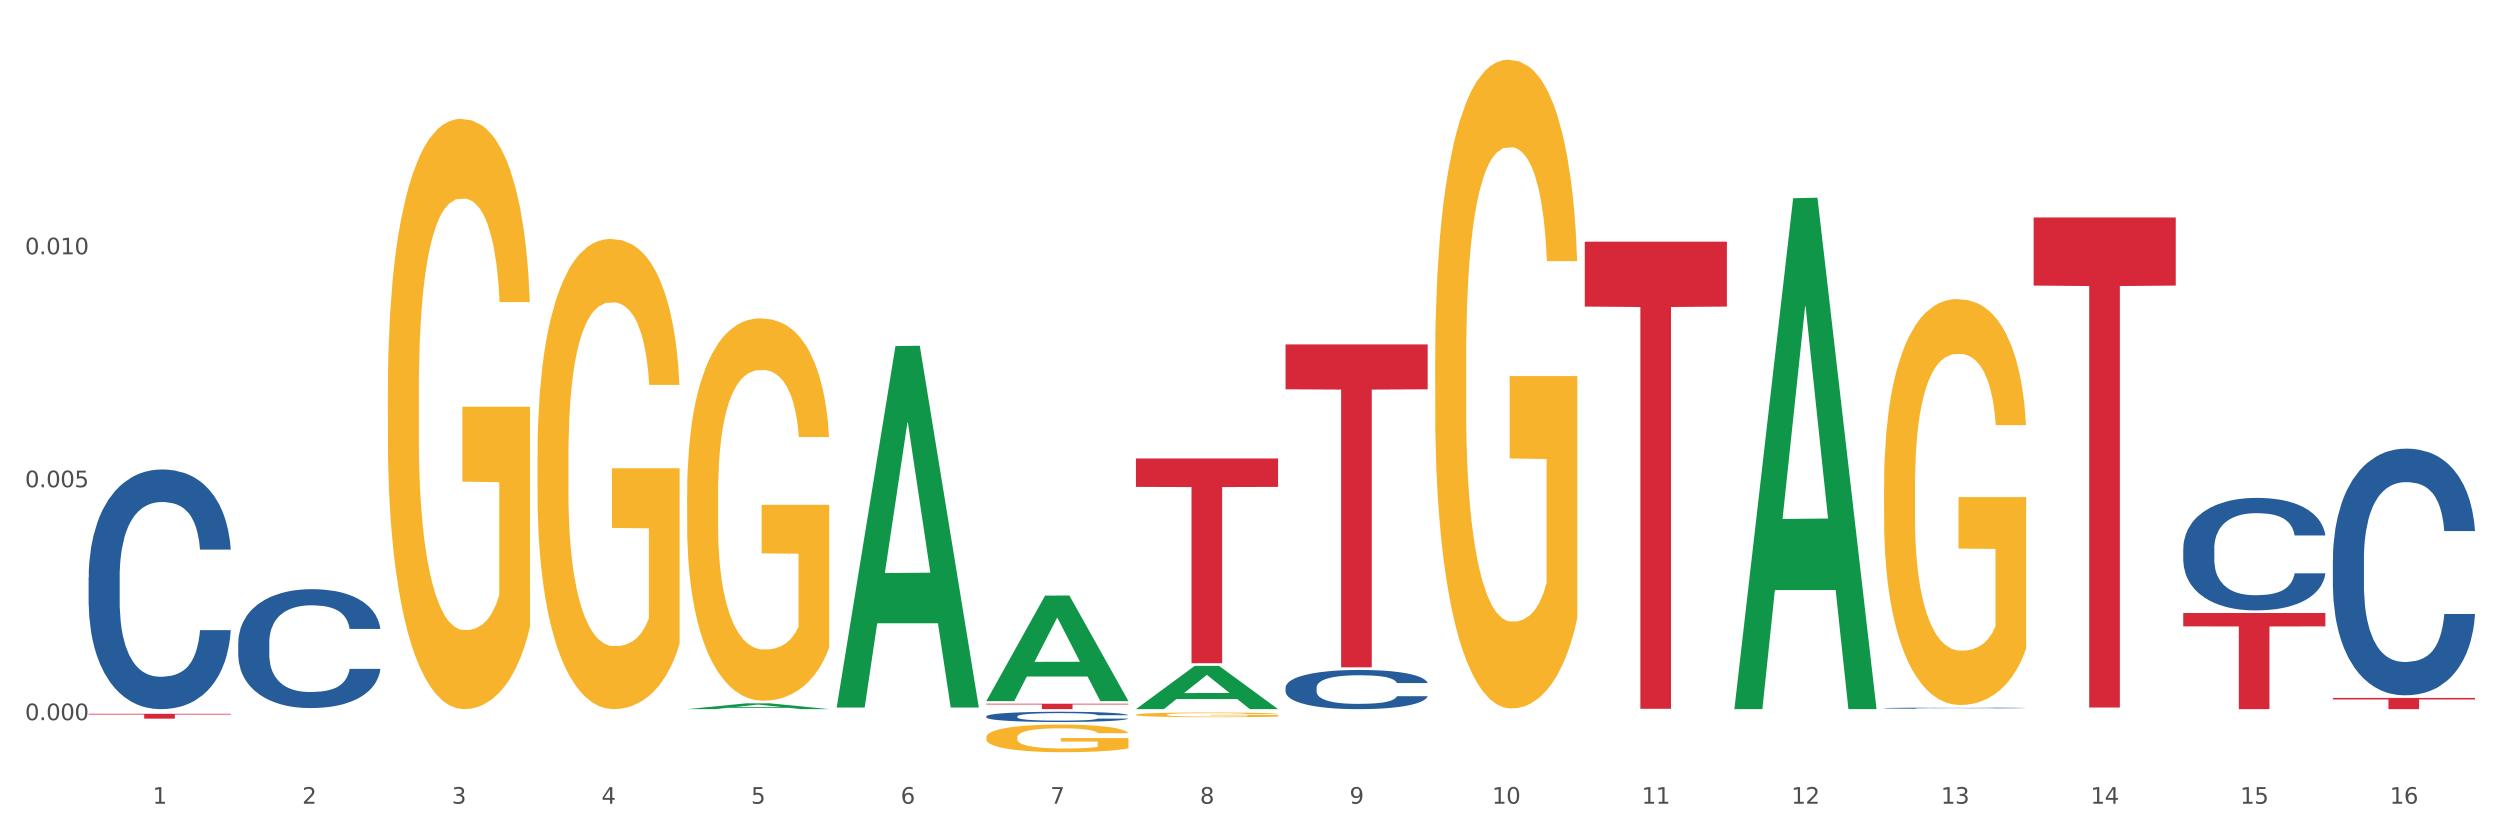 <?xml version="1.0" encoding="utf-8" standalone="no"?>
<!DOCTYPE svg PUBLIC "-//W3C//DTD SVG 1.1//EN"
  "http://www.w3.org/Graphics/SVG/1.1/DTD/svg11.dtd">
<svg xmlns:xlink="http://www.w3.org/1999/xlink" width="1080pt" height="360pt" viewBox="0 0 1080 360" xmlns="http://www.w3.org/2000/svg" version="1.1">
 <rect x="0" y="0" width="1080" height="360" fill="#333333" stroke="none"/>
 <defs>
  <style type="text/css">*{stroke-linejoin: round; stroke-linecap: butt}</style>
 </defs>
 <g id="figure_1">
  <g id="patch_1">
   <path d="M 0 360 
L 1080 360 
L 1080 0 
L 0 0 
z
" style="fill: #ffffff; stroke: #ffffff; stroke-linejoin: miter"/>
  </g>
  <g id="axes_1">
   <g id="matplotlib.axis_1">
    <g id="xtick_1">
     <g id="text_1">
      <!-- 1 -->
      <g style="fill: #4d4d4d" transform="translate(65.93 347.204) scale(0.096 -0.096)">
       <defs>
        <path id="DejaVuSans-31" d="M 794 531 
L 1825 531 
L 1825 4091 
L 703 3866 
L 703 4441 
L 1819 4666 
L 2450 4666 
L 2450 531 
L 3481 531 
L 3481 0 
L 794 0 
L 794 531 
z
" transform="scale(0.016)"/>
       </defs>
       <use xlink:href="#DejaVuSans-31"/>
      </g>
     </g>
    </g>
    <g id="xtick_2">
     <g id="text_2">
      <!-- 2 -->
      <g style="fill: #4d4d4d" transform="translate(130.565 347.204) scale(0.096 -0.096)">
       <defs>
        <path id="DejaVuSans-32" d="M 1228 531 
L 3431 531 
L 3431 0 
L 469 0 
L 469 531 
Q 828 903 1448 1529 
Q 2069 2156 2228 2338 
Q 2531 2678 2651 2914 
Q 2772 3150 2772 3378 
Q 2772 3750 2511 3984 
Q 2250 4219 1831 4219 
Q 1534 4219 1204 4116 
Q 875 4013 500 3803 
L 500 4441 
Q 881 4594 1212 4672 
Q 1544 4750 1819 4750 
Q 2544 4750 2975 4387 
Q 3406 4025 3406 3419 
Q 3406 3131 3298 2873 
Q 3191 2616 2906 2266 
Q 2828 2175 2409 1742 
Q 1991 1309 1228 531 
z
" transform="scale(0.016)"/>
       </defs>
       <use xlink:href="#DejaVuSans-32"/>
      </g>
     </g>
    </g>
    <g id="xtick_3">
     <g id="text_3">
      <!-- 3 -->
      <g style="fill: #4d4d4d" transform="translate(195.199 347.204) scale(0.096 -0.096)">
       <defs>
        <path id="DejaVuSans-33" d="M 2597 2516 
Q 3050 2419 3304 2112 
Q 3559 1806 3559 1356 
Q 3559 666 3084 287 
Q 2609 -91 1734 -91 
Q 1441 -91 1130 -33 
Q 819 25 488 141 
L 488 750 
Q 750 597 1062 519 
Q 1375 441 1716 441 
Q 2309 441 2620 675 
Q 2931 909 2931 1356 
Q 2931 1769 2642 2001 
Q 2353 2234 1838 2234 
L 1294 2234 
L 1294 2753 
L 1863 2753 
Q 2328 2753 2575 2939 
Q 2822 3125 2822 3475 
Q 2822 3834 2567 4026 
Q 2313 4219 1838 4219 
Q 1578 4219 1281 4162 
Q 984 4106 628 3988 
L 628 4550 
Q 988 4650 1302 4700 
Q 1616 4750 1894 4750 
Q 2613 4750 3031 4423 
Q 3450 4097 3450 3541 
Q 3450 3153 3228 2886 
Q 3006 2619 2597 2516 
z
" transform="scale(0.016)"/>
       </defs>
       <use xlink:href="#DejaVuSans-33"/>
      </g>
     </g>
    </g>
    <g id="xtick_4">
     <g id="text_4">
      <!-- 4 -->
      <g style="fill: #4d4d4d" transform="translate(259.833 347.204) scale(0.096 -0.096)">
       <defs>
        <path id="DejaVuSans-34" d="M 2419 4116 
L 825 1625 
L 2419 1625 
L 2419 4116 
z
M 2253 4666 
L 3047 4666 
L 3047 1625 
L 3713 1625 
L 3713 1100 
L 3047 1100 
L 3047 0 
L 2419 0 
L 2419 1100 
L 313 1100 
L 313 1709 
L 2253 4666 
z
" transform="scale(0.016)"/>
       </defs>
       <use xlink:href="#DejaVuSans-34"/>
      </g>
     </g>
    </g>
    <g id="xtick_5">
     <g id="text_5">
      <!-- 5 -->
      <g style="fill: #4d4d4d" transform="translate(324.467 347.204) scale(0.096 -0.096)">
       <defs>
        <path id="DejaVuSans-35" d="M 691 4666 
L 3169 4666 
L 3169 4134 
L 1269 4134 
L 1269 2991 
Q 1406 3038 1543 3061 
Q 1681 3084 1819 3084 
Q 2600 3084 3056 2656 
Q 3513 2228 3513 1497 
Q 3513 744 3044 326 
Q 2575 -91 1722 -91 
Q 1428 -91 1123 -41 
Q 819 9 494 109 
L 494 744 
Q 775 591 1075 516 
Q 1375 441 1709 441 
Q 2250 441 2565 725 
Q 2881 1009 2881 1497 
Q 2881 1984 2565 2268 
Q 2250 2553 1709 2553 
Q 1456 2553 1204 2497 
Q 953 2441 691 2322 
L 691 4666 
z
" transform="scale(0.016)"/>
       </defs>
       <use xlink:href="#DejaVuSans-35"/>
      </g>
     </g>
    </g>
    <g id="xtick_6">
     <g id="text_6">
      <!-- 6 -->
      <g style="fill: #4d4d4d" transform="translate(389.102 347.204) scale(0.096 -0.096)">
       <defs>
        <path id="DejaVuSans-36" d="M 2113 2584 
Q 1688 2584 1439 2293 
Q 1191 2003 1191 1497 
Q 1191 994 1439 701 
Q 1688 409 2113 409 
Q 2538 409 2786 701 
Q 3034 994 3034 1497 
Q 3034 2003 2786 2293 
Q 2538 2584 2113 2584 
z
M 3366 4563 
L 3366 3988 
Q 3128 4100 2886 4159 
Q 2644 4219 2406 4219 
Q 1781 4219 1451 3797 
Q 1122 3375 1075 2522 
Q 1259 2794 1537 2939 
Q 1816 3084 2150 3084 
Q 2853 3084 3261 2657 
Q 3669 2231 3669 1497 
Q 3669 778 3244 343 
Q 2819 -91 2113 -91 
Q 1303 -91 875 529 
Q 447 1150 447 2328 
Q 447 3434 972 4092 
Q 1497 4750 2381 4750 
Q 2619 4750 2861 4703 
Q 3103 4656 3366 4563 
z
" transform="scale(0.016)"/>
       </defs>
       <use xlink:href="#DejaVuSans-36"/>
      </g>
     </g>
    </g>
    <g id="xtick_7">
     <g id="text_7">
      <!-- 7 -->
      <g style="fill: #4d4d4d" transform="translate(453.736 347.204) scale(0.096 -0.096)">
       <defs>
        <path id="DejaVuSans-37" d="M 525 4666 
L 3525 4666 
L 3525 4397 
L 1831 0 
L 1172 0 
L 2766 4134 
L 525 4134 
L 525 4666 
z
" transform="scale(0.016)"/>
       </defs>
       <use xlink:href="#DejaVuSans-37"/>
      </g>
     </g>
    </g>
    <g id="xtick_8">
     <g id="text_8">
      <!-- 8 -->
      <g style="fill: #4d4d4d" transform="translate(518.37 347.204) scale(0.096 -0.096)">
       <defs>
        <path id="DejaVuSans-38" d="M 2034 2216 
Q 1584 2216 1326 1975 
Q 1069 1734 1069 1313 
Q 1069 891 1326 650 
Q 1584 409 2034 409 
Q 2484 409 2743 651 
Q 3003 894 3003 1313 
Q 3003 1734 2745 1975 
Q 2488 2216 2034 2216 
z
M 1403 2484 
Q 997 2584 770 2862 
Q 544 3141 544 3541 
Q 544 4100 942 4425 
Q 1341 4750 2034 4750 
Q 2731 4750 3128 4425 
Q 3525 4100 3525 3541 
Q 3525 3141 3298 2862 
Q 3072 2584 2669 2484 
Q 3125 2378 3379 2068 
Q 3634 1759 3634 1313 
Q 3634 634 3220 271 
Q 2806 -91 2034 -91 
Q 1263 -91 848 271 
Q 434 634 434 1313 
Q 434 1759 690 2068 
Q 947 2378 1403 2484 
z
M 1172 3481 
Q 1172 3119 1398 2916 
Q 1625 2713 2034 2713 
Q 2441 2713 2670 2916 
Q 2900 3119 2900 3481 
Q 2900 3844 2670 4047 
Q 2441 4250 2034 4250 
Q 1625 4250 1398 4047 
Q 1172 3844 1172 3481 
z
" transform="scale(0.016)"/>
       </defs>
       <use xlink:href="#DejaVuSans-38"/>
      </g>
     </g>
    </g>
    <g id="xtick_9">
     <g id="text_9">
      <!-- 9 -->
      <g style="fill: #4d4d4d" transform="translate(583.005 347.204) scale(0.096 -0.096)">
       <defs>
        <path id="DejaVuSans-39" d="M 703 97 
L 703 672 
Q 941 559 1184 500 
Q 1428 441 1663 441 
Q 2288 441 2617 861 
Q 2947 1281 2994 2138 
Q 2813 1869 2534 1725 
Q 2256 1581 1919 1581 
Q 1219 1581 811 2004 
Q 403 2428 403 3163 
Q 403 3881 828 4315 
Q 1253 4750 1959 4750 
Q 2769 4750 3195 4129 
Q 3622 3509 3622 2328 
Q 3622 1225 3098 567 
Q 2575 -91 1691 -91 
Q 1453 -91 1209 -44 
Q 966 3 703 97 
z
M 1959 2075 
Q 2384 2075 2632 2365 
Q 2881 2656 2881 3163 
Q 2881 3666 2632 3958 
Q 2384 4250 1959 4250 
Q 1534 4250 1286 3958 
Q 1038 3666 1038 3163 
Q 1038 2656 1286 2365 
Q 1534 2075 1959 2075 
z
" transform="scale(0.016)"/>
       </defs>
       <use xlink:href="#DejaVuSans-39"/>
      </g>
     </g>
    </g>
    <g id="xtick_10">
     <g id="text_10">
      <!-- 10 -->
      <g style="fill: #4d4d4d" transform="translate(644.585 347.204) scale(0.096 -0.096)">
       <defs>
        <path id="DejaVuSans-30" d="M 2034 4250 
Q 1547 4250 1301 3770 
Q 1056 3291 1056 2328 
Q 1056 1369 1301 889 
Q 1547 409 2034 409 
Q 2525 409 2770 889 
Q 3016 1369 3016 2328 
Q 3016 3291 2770 3770 
Q 2525 4250 2034 4250 
z
M 2034 4750 
Q 2819 4750 3233 4129 
Q 3647 3509 3647 2328 
Q 3647 1150 3233 529 
Q 2819 -91 2034 -91 
Q 1250 -91 836 529 
Q 422 1150 422 2328 
Q 422 3509 836 4129 
Q 1250 4750 2034 4750 
z
" transform="scale(0.016)"/>
       </defs>
       <use xlink:href="#DejaVuSans-31"/>
       <use xlink:href="#DejaVuSans-30" transform="translate(63.623 0)"/>
      </g>
     </g>
    </g>
    <g id="xtick_11">
     <g id="text_11">
      <!-- 11 -->
      <g style="fill: #4d4d4d" transform="translate(709.219 347.204) scale(0.096 -0.096)">
       <use xlink:href="#DejaVuSans-31"/>
       <use xlink:href="#DejaVuSans-31" transform="translate(63.623 0)"/>
      </g>
     </g>
    </g>
    <g id="xtick_12">
     <g id="text_12">
      <!-- 12 -->
      <g style="fill: #4d4d4d" transform="translate(773.854 347.204) scale(0.096 -0.096)">
       <use xlink:href="#DejaVuSans-31"/>
       <use xlink:href="#DejaVuSans-32" transform="translate(63.623 0)"/>
      </g>
     </g>
    </g>
    <g id="xtick_13">
     <g id="text_13">
      <!-- 13 -->
      <g style="fill: #4d4d4d" transform="translate(838.488 347.204) scale(0.096 -0.096)">
       <use xlink:href="#DejaVuSans-31"/>
       <use xlink:href="#DejaVuSans-33" transform="translate(63.623 0)"/>
      </g>
     </g>
    </g>
    <g id="xtick_14">
     <g id="text_14">
      <!-- 14 -->
      <g style="fill: #4d4d4d" transform="translate(903.122 347.204) scale(0.096 -0.096)">
       <use xlink:href="#DejaVuSans-31"/>
       <use xlink:href="#DejaVuSans-34" transform="translate(63.623 0)"/>
      </g>
     </g>
    </g>
    <g id="xtick_15">
     <g id="text_15">
      <!-- 15 -->
      <g style="fill: #4d4d4d" transform="translate(967.756 347.204) scale(0.096 -0.096)">
       <use xlink:href="#DejaVuSans-31"/>
       <use xlink:href="#DejaVuSans-35" transform="translate(63.623 0)"/>
      </g>
     </g>
    </g>
    <g id="xtick_16">
     <g id="text_16">
      <!-- 16 -->
      <g style="fill: #4d4d4d" transform="translate(1032.391 347.204) scale(0.096 -0.096)">
       <use xlink:href="#DejaVuSans-31"/>
       <use xlink:href="#DejaVuSans-36" transform="translate(63.623 0)"/>
      </g>
     </g>
    </g>
    <g id="xtick_17"/>
    <g id="xtick_18"/>
    <g id="xtick_19"/>
    <g id="xtick_20"/>
    <g id="xtick_21"/>
    <g id="xtick_22"/>
    <g id="xtick_23"/>
    <g id="xtick_24"/>
    <g id="xtick_25"/>
    <g id="xtick_26"/>
    <g id="xtick_27"/>
    <g id="xtick_28"/>
    <g id="xtick_29"/>
    <g id="xtick_30"/>
    <g id="xtick_31"/>
   </g>
   <g id="matplotlib.axis_2">
    <g id="ytick_1">
     <g id="text_17">
      <!-- 0.000 -->
      <g style="fill: #4d4d4d" transform="translate(10.8 311.126) scale(0.096 -0.096)">
       <defs>
        <path id="DejaVuSans-2e" d="M 684 794 
L 1344 794 
L 1344 0 
L 684 0 
L 684 794 
z
" transform="scale(0.016)"/>
       </defs>
       <use xlink:href="#DejaVuSans-30"/>
       <use xlink:href="#DejaVuSans-2e" transform="translate(63.623 0)"/>
       <use xlink:href="#DejaVuSans-30" transform="translate(95.41 0)"/>
       <use xlink:href="#DejaVuSans-30" transform="translate(159.033 0)"/>
       <use xlink:href="#DejaVuSans-30" transform="translate(222.656 0)"/>
      </g>
     </g>
    </g>
    <g id="ytick_2">
     <g id="text_18">
      <!-- 0.005 -->
      <g style="fill: #4d4d4d" transform="translate(10.8 210.494) scale(0.096 -0.096)">
       <use xlink:href="#DejaVuSans-30"/>
       <use xlink:href="#DejaVuSans-2e" transform="translate(63.623 0)"/>
       <use xlink:href="#DejaVuSans-30" transform="translate(95.41 0)"/>
       <use xlink:href="#DejaVuSans-30" transform="translate(159.033 0)"/>
       <use xlink:href="#DejaVuSans-35" transform="translate(222.656 0)"/>
      </g>
     </g>
    </g>
    <g id="ytick_3">
     <g id="text_19">
      <!-- 0.010 -->
      <g style="fill: #4d4d4d" transform="translate(10.8 109.861) scale(0.096 -0.096)">
       <use xlink:href="#DejaVuSans-30"/>
       <use xlink:href="#DejaVuSans-2e" transform="translate(63.623 0)"/>
       <use xlink:href="#DejaVuSans-30" transform="translate(95.41 0)"/>
       <use xlink:href="#DejaVuSans-31" transform="translate(159.033 0)"/>
       <use xlink:href="#DejaVuSans-30" transform="translate(222.656 0)"/>
      </g>
     </g>
    </g>
    <g id="ytick_4"/>
    <g id="ytick_5"/>
    <g id="ytick_6"/>
   </g>
   <g id="PolyCollection_1">
    <path d="M 296.82 306.348 
L 296.883 306.345 
L 322.204 303.852 
L 332.712 303.849 
L 358.223 306.352 
L 346.069 306.352 
L 340.562 305.769 
L 314.418 305.769 
L 314.228 305.779 
L 308.911 306.352 
L 296.82 306.352 
L 296.82 306.348 
L 317.71 305.422 
L 337.27 305.419 
L 327.585 304.383 
L 327.458 304.378 
L 327.332 304.385 
L 317.646 305.419 
L 317.71 305.422 
L 296.82 306.348 
z
" clip-path="url(#p836c4b32fa)" style="fill: #109648"/>
    <path d="M 490.723 308.747 
L 490.796 308.745 
L 490.796 308.678 
L 490.941 308.621 
L 491.665 308.482 
L 492.753 308.368 
L 493.55 308.307 
L 494.348 308.257 
L 495.29 308.207 
L 496.45 308.155 
L 498.552 308.08 
L 499.857 308.041 
L 501.452 308 
L 504.352 307.941 
L 506.454 307.908 
L 508.629 307.88 
L 512.181 307.847 
L 514.501 307.832 
L 516.966 307.821 
L 519.938 307.813 
L 522.186 307.812 
L 527.115 307.817 
L 531.32 307.834 
L 533.35 307.847 
L 535.959 307.869 
L 537.337 307.884 
L 539.584 307.913 
L 541.904 307.952 
L 543.499 307.985 
L 545.891 308.048 
L 547.703 308.111 
L 549.371 308.189 
L 550.241 308.242 
L 550.893 308.292 
L 551.473 308.349 
L 552.053 308.44 
L 539.004 308.44 
L 538.497 308.375 
L 537.699 308.314 
L 536.539 308.255 
L 535.524 308.218 
L 533.785 308.172 
L 532.19 308.142 
L 530.522 308.12 
L 528.493 308.102 
L 526.898 308.092 
L 524.65 308.085 
L 520.228 308.087 
L 517.256 308.102 
L 515.226 308.12 
L 513.921 308.137 
L 512.761 308.155 
L 511.456 308.181 
L 509.934 308.22 
L 508.847 308.255 
L 507.759 308.299 
L 506.889 308.344 
L 506.092 308.395 
L 505.439 308.451 
L 504.932 308.508 
L 504.497 308.578 
L 504.134 308.695 
L 504.134 308.948 
L 504.279 309.005 
L 504.642 309.081 
L 505.077 309.138 
L 505.802 309.207 
L 506.454 309.253 
L 507.687 309.319 
L 509.064 309.375 
L 510.152 309.41 
L 511.239 309.439 
L 513.124 309.48 
L 515.226 309.513 
L 517.038 309.534 
L 519.503 309.552 
L 521.171 309.559 
L 522.621 309.563 
L 526.173 309.563 
L 528.71 309.558 
L 531.537 309.545 
L 533.712 309.528 
L 535.524 309.508 
L 537.554 309.474 
L 538.859 309.443 
L 538.859 309.057 
L 522.91 309.055 
L 522.91 308.798 
L 552.126 308.798 
L 552.126 309.552 
L 550.893 309.591 
L 549.516 309.626 
L 548.066 309.657 
L 545.891 309.696 
L 543.281 309.733 
L 540.962 309.759 
L 538.497 309.781 
L 535.597 309.801 
L 531.827 309.82 
L 529.507 309.827 
L 526.608 309.833 
L 523.2 309.835 
L 520.228 309.831 
L 517.328 309.822 
L 514.284 309.805 
L 511.311 309.781 
L 509.064 309.757 
L 506.817 309.728 
L 504.424 309.689 
L 502.54 309.652 
L 501.09 309.619 
L 499.495 309.576 
L 497.755 309.521 
L 496.45 309.471 
L 495.29 309.419 
L 494.058 309.353 
L 493.188 309.295 
L 492.318 309.223 
L 491.81 309.17 
L 491.231 309.086 
L 490.796 308.97 
L 490.723 308.747 
z
" clip-path="url(#p836c4b32fa)" style="fill: #f7b32b"/>
    <path d="M 619.992 155.295 
L 620.064 155.039 
L 620.064 145.823 
L 620.209 137.887 
L 620.934 118.687 
L 622.021 102.815 
L 622.819 94.367 
L 623.616 87.455 
L 624.559 80.543 
L 625.719 73.375 
L 627.821 62.879 
L 629.126 57.503 
L 630.721 51.871 
L 633.621 43.679 
L 635.723 39.071 
L 637.898 35.231 
L 641.45 30.623 
L 643.77 28.575 
L 646.235 27.039 
L 649.207 26.015 
L 651.454 25.759 
L 656.384 26.527 
L 660.588 28.831 
L 662.618 30.623 
L 665.228 33.695 
L 666.605 35.743 
L 668.853 39.839 
L 671.173 45.215 
L 672.767 49.823 
L 675.16 58.527 
L 676.972 67.231 
L 678.639 77.983 
L 679.509 85.407 
L 680.162 92.319 
L 680.742 100.255 
L 681.322 112.799 
L 668.273 112.799 
L 667.765 103.839 
L 666.968 95.391 
L 665.808 87.199 
L 664.793 82.079 
L 663.053 75.679 
L 661.458 71.583 
L 659.791 68.511 
L 657.761 65.951 
L 656.166 64.671 
L 653.919 63.647 
L 649.497 63.903 
L 646.525 65.951 
L 644.495 68.511 
L 643.19 70.815 
L 642.03 73.375 
L 640.725 76.959 
L 639.203 82.335 
L 638.115 87.199 
L 637.028 93.343 
L 636.158 99.487 
L 635.36 106.655 
L 634.708 114.335 
L 634.201 122.271 
L 633.766 131.999 
L 633.403 148.127 
L 633.403 183.199 
L 633.548 191.135 
L 633.911 201.631 
L 634.346 209.567 
L 635.07 219.039 
L 635.723 225.439 
L 636.955 234.655 
L 638.333 242.335 
L 639.42 247.199 
L 640.508 251.295 
L 642.392 256.927 
L 644.495 261.535 
L 646.307 264.351 
L 648.772 266.911 
L 650.439 267.935 
L 651.889 268.447 
L 655.441 268.447 
L 657.979 267.679 
L 660.806 265.887 
L 662.981 263.583 
L 664.793 260.767 
L 666.823 256.159 
L 668.128 251.807 
L 668.128 198.303 
L 652.179 198.047 
L 652.179 162.463 
L 681.394 162.463 
L 681.394 266.911 
L 680.162 272.287 
L 678.784 277.151 
L 677.335 281.503 
L 675.16 286.879 
L 672.55 291.999 
L 670.23 295.583 
L 667.765 298.655 
L 664.866 301.471 
L 661.096 304.031 
L 658.776 305.055 
L 655.876 305.823 
L 652.469 306.079 
L 649.497 305.567 
L 646.597 304.287 
L 643.552 301.983 
L 640.58 298.655 
L 638.333 295.327 
L 636.085 291.231 
L 633.693 285.855 
L 631.808 280.735 
L 630.358 276.127 
L 628.763 270.239 
L 627.024 262.559 
L 625.719 255.647 
L 624.559 248.479 
L 623.326 239.263 
L 622.456 231.327 
L 621.587 221.343 
L 621.079 213.919 
L 620.499 202.399 
L 620.064 186.271 
L 619.992 155.295 
z
" clip-path="url(#p836c4b32fa)" style="fill: #f7b32b"/>
    <path d="M 813.895 210.235 
L 813.967 210.074 
L 813.967 204.308 
L 814.112 199.343 
L 814.837 187.331 
L 815.924 177.4 
L 816.722 172.115 
L 817.519 167.79 
L 818.462 163.465 
L 819.622 158.981 
L 821.724 152.414 
L 823.029 149.05 
L 824.624 145.527 
L 827.523 140.401 
L 829.626 137.518 
L 831.801 135.116 
L 835.353 132.233 
L 837.673 130.951 
L 840.137 129.99 
L 843.11 129.35 
L 845.357 129.189 
L 850.287 129.67 
L 854.491 131.111 
L 856.521 132.233 
L 859.131 134.155 
L 860.508 135.436 
L 862.756 137.999 
L 865.075 141.362 
L 866.67 144.245 
L 869.063 149.691 
L 870.875 155.137 
L 872.542 161.864 
L 873.412 166.509 
L 874.065 170.833 
L 874.645 175.798 
L 875.225 183.647 
L 862.176 183.647 
L 861.668 178.041 
L 860.871 172.755 
L 859.711 167.63 
L 858.696 164.427 
L 856.956 160.422 
L 855.361 157.86 
L 853.694 155.938 
L 851.664 154.336 
L 850.069 153.535 
L 847.822 152.894 
L 843.4 153.055 
L 840.427 154.336 
L 838.398 155.938 
L 837.093 157.379 
L 835.933 158.981 
L 834.628 161.223 
L 833.105 164.587 
L 832.018 167.63 
L 830.931 171.474 
L 830.061 175.318 
L 829.263 179.803 
L 828.611 184.608 
L 828.103 189.573 
L 827.668 195.659 
L 827.306 205.75 
L 827.306 227.693 
L 827.451 232.658 
L 827.813 239.225 
L 828.248 244.19 
L 828.973 250.117 
L 829.626 254.121 
L 830.858 259.887 
L 832.236 264.692 
L 833.323 267.735 
L 834.41 270.298 
L 836.295 273.822 
L 838.398 276.705 
L 840.21 278.466 
L 842.675 280.068 
L 844.342 280.709 
L 845.792 281.029 
L 849.344 281.029 
L 851.881 280.549 
L 854.709 279.427 
L 856.884 277.986 
L 858.696 276.224 
L 860.726 273.341 
L 862.031 270.618 
L 862.031 237.143 
L 846.082 236.983 
L 846.082 214.719 
L 875.297 214.719 
L 875.297 280.068 
L 874.065 283.432 
L 872.687 286.475 
L 871.237 289.198 
L 869.063 292.561 
L 866.453 295.765 
L 864.133 298.007 
L 861.668 299.929 
L 858.768 301.691 
L 854.999 303.292 
L 852.679 303.933 
L 849.779 304.414 
L 846.372 304.574 
L 843.4 304.254 
L 840.5 303.453 
L 837.455 302.011 
L 834.483 299.929 
L 832.236 297.847 
L 829.988 295.284 
L 827.596 291.921 
L 825.711 288.717 
L 824.261 285.834 
L 822.666 282.15 
L 820.926 277.345 
L 819.622 273.021 
L 818.462 268.536 
L 817.229 262.77 
L 816.359 257.805 
L 815.489 251.558 
L 814.982 246.913 
L 814.402 239.706 
L 813.967 229.615 
L 813.895 210.235 
z
" clip-path="url(#p836c4b32fa)" style="fill: #f7b32b"/>
    <path d="M 38.283 308.375 
L 99.686 308.375 
L 99.686 308.665 
L 75.532 308.667 
L 75.532 310.463 
L 62.291 310.463 
L 62.291 308.667 
L 38.283 308.665 
L 38.283 308.377 
L 38.283 308.375 
z
" clip-path="url(#p836c4b32fa)" style="fill: #d62839"/>
    <path d="M 426.089 304.011 
L 487.491 304.011 
L 487.491 304.337 
L 463.338 304.339 
L 463.338 306.352 
L 450.097 306.352 
L 450.097 304.339 
L 426.089 304.337 
L 426.089 304.013 
L 426.089 304.011 
z
" clip-path="url(#p836c4b32fa)" style="fill: #d62839"/>
    <path d="M 490.723 198.043 
L 552.126 198.043 
L 552.126 210.338 
L 527.972 210.421 
L 527.972 286.514 
L 514.731 286.514 
L 514.731 210.421 
L 490.723 210.338 
L 490.723 198.126 
L 490.723 198.043 
z
" clip-path="url(#p836c4b32fa)" style="fill: #d62839"/>
    <path d="M 555.357 148.79 
L 616.76 148.79 
L 616.76 168.176 
L 592.606 168.307 
L 592.606 288.29 
L 579.365 288.29 
L 579.365 168.307 
L 555.357 168.176 
L 555.357 148.921 
L 555.357 148.79 
z
" clip-path="url(#p836c4b32fa)" style="fill: #d62839"/>
    <path d="M 684.626 104.396 
L 746.029 104.396 
L 746.029 132.44 
L 721.875 132.63 
L 721.875 306.201 
L 708.634 306.201 
L 708.634 132.63 
L 684.626 132.44 
L 684.626 104.586 
L 684.626 104.396 
z
" clip-path="url(#p836c4b32fa)" style="fill: #d62839"/>
    <path d="M 426.089 318.537 
L 426.161 318.527 
L 426.161 318.135 
L 426.306 317.797 
L 427.031 316.981 
L 428.119 316.306 
L 428.916 315.946 
L 429.713 315.653 
L 430.656 315.359 
L 431.816 315.054 
L 433.918 314.607 
L 435.223 314.379 
L 436.818 314.139 
L 439.718 313.791 
L 441.82 313.595 
L 443.995 313.432 
L 447.547 313.236 
L 449.867 313.149 
L 452.332 313.083 
L 455.304 313.04 
L 457.551 313.029 
L 462.481 313.062 
L 466.686 313.16 
L 468.715 313.236 
L 471.325 313.366 
L 472.703 313.453 
L 474.95 313.628 
L 477.27 313.856 
L 478.865 314.052 
L 481.257 314.422 
L 483.069 314.792 
L 484.737 315.25 
L 485.606 315.565 
L 486.259 315.859 
L 486.839 316.197 
L 487.419 316.73 
L 474.37 316.73 
L 473.862 316.349 
L 473.065 315.99 
L 471.905 315.642 
L 470.89 315.424 
L 469.15 315.152 
L 467.555 314.978 
L 465.888 314.847 
L 463.858 314.738 
L 462.263 314.684 
L 460.016 314.64 
L 455.594 314.651 
L 452.622 314.738 
L 450.592 314.847 
L 449.287 314.945 
L 448.127 315.054 
L 446.822 315.206 
L 445.3 315.435 
L 444.212 315.642 
L 443.125 315.903 
L 442.255 316.164 
L 441.458 316.469 
L 440.805 316.796 
L 440.298 317.133 
L 439.863 317.547 
L 439.5 318.233 
L 439.5 319.724 
L 439.645 320.061 
L 440.008 320.508 
L 440.443 320.845 
L 441.168 321.248 
L 441.82 321.52 
L 443.052 321.912 
L 444.43 322.239 
L 445.517 322.446 
L 446.605 322.62 
L 448.489 322.859 
L 450.592 323.055 
L 452.404 323.175 
L 454.869 323.284 
L 456.536 323.327 
L 457.986 323.349 
L 461.538 323.349 
L 464.076 323.317 
L 466.903 323.24 
L 469.078 323.142 
L 470.89 323.023 
L 472.92 322.827 
L 474.225 322.642 
L 474.225 320.366 
L 458.276 320.355 
L 458.276 318.842 
L 487.491 318.842 
L 487.491 323.284 
L 486.259 323.512 
L 484.882 323.719 
L 483.432 323.904 
L 481.257 324.133 
L 478.647 324.351 
L 476.327 324.503 
L 473.862 324.634 
L 470.963 324.754 
L 467.193 324.862 
L 464.873 324.906 
L 461.973 324.939 
L 458.566 324.95 
L 455.594 324.928 
L 452.694 324.873 
L 449.649 324.775 
L 446.677 324.634 
L 444.43 324.492 
L 442.182 324.318 
L 439.79 324.089 
L 437.905 323.872 
L 436.455 323.676 
L 434.861 323.425 
L 433.121 323.099 
L 431.816 322.805 
L 430.656 322.5 
L 429.424 322.108 
L 428.554 321.771 
L 427.684 321.346 
L 427.176 321.03 
L 426.596 320.541 
L 426.161 319.855 
L 426.089 318.537 
z
" clip-path="url(#p836c4b32fa)" style="fill: #f7b32b"/>
    <path d="M 878.529 93.952 
L 939.931 93.952 
L 939.931 123.373 
L 915.778 123.571 
L 915.778 305.662 
L 902.537 305.662 
L 902.537 123.571 
L 878.529 123.373 
L 878.529 94.151 
L 878.529 93.952 
z
" clip-path="url(#p836c4b32fa)" style="fill: #d62839"/>
    <path d="M 167.552 169.183 
L 167.624 168.95 
L 167.624 160.566 
L 167.769 153.347 
L 168.494 135.881 
L 169.581 121.442 
L 170.379 113.757 
L 171.176 107.469 
L 172.119 101.181 
L 173.279 94.66 
L 175.381 85.112 
L 176.686 80.221 
L 178.281 75.098 
L 181.18 67.645 
L 183.283 63.454 
L 185.458 59.96 
L 189.01 55.768 
L 191.33 53.905 
L 193.794 52.508 
L 196.767 51.576 
L 199.014 51.344 
L 203.944 52.042 
L 208.148 54.138 
L 210.178 55.768 
L 212.788 58.563 
L 214.165 60.426 
L 216.413 64.152 
L 218.732 69.043 
L 220.327 73.235 
L 222.72 81.153 
L 224.532 89.071 
L 226.199 98.852 
L 227.069 105.606 
L 227.722 111.894 
L 228.302 119.113 
L 228.882 130.524 
L 215.833 130.524 
L 215.325 122.373 
L 214.528 114.688 
L 213.368 107.236 
L 212.353 102.578 
L 210.613 96.756 
L 209.018 93.03 
L 207.351 90.235 
L 205.321 87.906 
L 203.726 86.742 
L 201.479 85.81 
L 197.057 86.043 
L 194.084 87.906 
L 192.055 90.235 
L 190.75 92.331 
L 189.59 94.66 
L 188.285 97.92 
L 186.763 102.811 
L 185.675 107.236 
L 184.588 112.825 
L 183.718 118.414 
L 182.92 124.935 
L 182.268 131.922 
L 181.76 139.141 
L 181.325 147.991 
L 180.963 162.662 
L 180.963 194.568 
L 181.108 201.787 
L 181.47 211.335 
L 181.905 218.555 
L 182.63 227.172 
L 183.283 232.994 
L 184.515 241.377 
L 185.893 248.364 
L 186.98 252.789 
L 188.067 256.515 
L 189.952 261.638 
L 192.055 265.83 
L 193.867 268.392 
L 196.332 270.721 
L 197.999 271.652 
L 199.449 272.118 
L 203.001 272.118 
L 205.539 271.42 
L 208.366 269.789 
L 210.541 267.693 
L 212.353 265.132 
L 214.383 260.94 
L 215.688 256.981 
L 215.688 208.308 
L 199.739 208.075 
L 199.739 175.704 
L 228.954 175.704 
L 228.954 270.721 
L 227.722 275.612 
L 226.344 280.036 
L 224.894 283.995 
L 222.72 288.886 
L 220.11 293.544 
L 217.79 296.804 
L 215.325 299.599 
L 212.425 302.16 
L 208.656 304.489 
L 206.336 305.421 
L 203.436 306.119 
L 200.029 306.352 
L 197.057 305.887 
L 194.157 304.722 
L 191.112 302.626 
L 188.14 299.599 
L 185.893 296.571 
L 183.645 292.845 
L 181.253 287.954 
L 179.368 283.297 
L 177.918 279.105 
L 176.323 273.748 
L 174.584 266.762 
L 173.279 260.474 
L 172.119 253.953 
L 170.886 245.569 
L 170.016 238.35 
L 169.146 229.267 
L 168.639 222.514 
L 168.059 212.034 
L 167.624 197.362 
L 167.552 169.183 
z
" clip-path="url(#p836c4b32fa)" style="fill: #f7b32b"/>
    <path d="M 38.283 249.334 
L 38.356 249.239 
L 38.356 246.591 
L 38.573 242.998 
L 39.372 236.379 
L 40.388 231.368 
L 42.13 225.505 
L 43.073 223.046 
L 44.307 220.304 
L 46.847 215.86 
L 49.751 212.078 
L 51.783 209.997 
L 53.307 208.673 
L 56.718 206.31 
L 58.678 205.269 
L 60.71 204.418 
L 62.452 203.851 
L 65.355 203.189 
L 67.678 202.905 
L 70.363 202.811 
L 72.613 202.905 
L 75.589 203.284 
L 79.944 204.418 
L 81.613 205.08 
L 83.863 206.215 
L 86.186 207.728 
L 88.073 209.241 
L 90.25 211.416 
L 92.5 214.252 
L 94.678 217.846 
L 96.202 221.155 
L 97.436 224.654 
L 98.524 228.909 
L 99.323 233.542 
L 99.686 237.419 
L 86.403 237.419 
L 86.041 233.921 
L 85.315 230.138 
L 84.589 227.585 
L 83.791 225.505 
L 82.557 223.141 
L 81.468 221.628 
L 79.654 219.831 
L 77.984 218.697 
L 76.605 218.035 
L 74.936 217.467 
L 71.379 216.9 
L 68.839 216.9 
L 67.242 217.089 
L 65.283 217.562 
L 63.613 218.224 
L 61.654 219.359 
L 60.13 220.588 
L 58.605 222.195 
L 57.734 223.33 
L 56.428 225.41 
L 55.557 227.112 
L 54.396 230.044 
L 53.743 232.124 
L 52.581 237.514 
L 52.073 241.485 
L 51.855 244.227 
L 51.71 247.253 
L 51.71 262.004 
L 52.146 268.624 
L 52.509 271.46 
L 53.089 274.675 
L 54.178 278.836 
L 55.775 282.902 
L 57.444 285.833 
L 58.823 287.63 
L 60.13 288.954 
L 61.436 289.994 
L 63.033 290.939 
L 64.339 291.507 
L 66.299 292.074 
L 68.621 292.358 
L 70.436 292.358 
L 74.137 291.885 
L 75.807 291.412 
L 77.404 290.75 
L 79.145 289.71 
L 80.524 288.575 
L 81.323 287.724 
L 82.629 285.928 
L 83.645 284.037 
L 84.516 281.862 
L 85.097 279.971 
L 85.75 277.134 
L 86.258 273.919 
L 86.403 272.217 
L 99.686 272.217 
L 99.395 275.621 
L 98.887 278.93 
L 97.871 283.375 
L 97.073 285.928 
L 95.839 289.048 
L 94.532 291.696 
L 92.718 294.627 
L 91.049 296.802 
L 89.307 298.693 
L 87.42 300.395 
L 84.008 302.759 
L 82.774 303.421 
L 80.162 304.556 
L 78.129 305.218 
L 75.154 305.88 
L 72.105 306.258 
L 68.912 306.352 
L 66.081 306.163 
L 62.96 305.596 
L 61.001 305.029 
L 58.823 304.177 
L 56.283 302.854 
L 53.888 301.246 
L 51.638 299.355 
L 49.533 297.18 
L 47.573 294.722 
L 45.033 290.656 
L 43.146 286.684 
L 41.767 282.996 
L 40.823 279.876 
L 39.88 275.905 
L 39.372 273.162 
L 38.573 266.543 
L 38.283 260.397 
L 38.283 249.334 
z
" clip-path="url(#p836c4b32fa)" style="fill: #255c99"/>
    <path d="M 102.917 277.605 
L 102.99 277.558 
L 102.99 276.245 
L 103.208 274.462 
L 104.006 271.179 
L 105.022 268.693 
L 106.764 265.785 
L 107.708 264.565 
L 108.941 263.205 
L 111.482 261 
L 114.385 259.124 
L 116.417 258.092 
L 117.941 257.436 
L 121.353 256.263 
L 123.312 255.747 
L 125.344 255.325 
L 127.086 255.043 
L 129.99 254.715 
L 132.312 254.574 
L 134.998 254.527 
L 137.248 254.574 
L 140.223 254.762 
L 144.578 255.325 
L 146.247 255.653 
L 148.497 256.216 
L 150.82 256.966 
L 152.707 257.717 
L 154.884 258.796 
L 157.134 260.203 
L 159.312 261.985 
L 160.836 263.627 
L 162.07 265.363 
L 163.159 267.473 
L 163.957 269.772 
L 164.32 271.695 
L 151.038 271.695 
L 150.675 269.959 
L 149.949 268.083 
L 149.223 266.817 
L 148.425 265.785 
L 147.191 264.612 
L 146.102 263.862 
L 144.288 262.97 
L 142.618 262.408 
L 141.239 262.079 
L 139.57 261.798 
L 136.014 261.516 
L 133.473 261.516 
L 131.877 261.61 
L 129.917 261.845 
L 128.248 262.173 
L 126.288 262.736 
L 124.764 263.346 
L 123.24 264.143 
L 122.369 264.706 
L 121.062 265.738 
L 120.191 266.582 
L 119.03 268.036 
L 118.377 269.068 
L 117.216 271.742 
L 116.707 273.712 
L 116.49 275.072 
L 116.345 276.573 
L 116.345 283.89 
L 116.78 287.174 
L 117.143 288.581 
L 117.724 290.176 
L 118.812 292.24 
L 120.409 294.257 
L 122.078 295.711 
L 123.457 296.602 
L 124.764 297.258 
L 126.07 297.774 
L 127.667 298.244 
L 128.973 298.525 
L 130.933 298.806 
L 133.256 298.947 
L 135.07 298.947 
L 138.772 298.713 
L 140.441 298.478 
L 142.038 298.15 
L 143.78 297.634 
L 145.159 297.071 
L 145.957 296.649 
L 147.264 295.758 
L 148.28 294.819 
L 149.151 293.741 
L 149.731 292.802 
L 150.385 291.395 
L 150.893 289.8 
L 151.038 288.956 
L 164.32 288.956 
L 164.03 290.645 
L 163.521 292.286 
L 162.505 294.491 
L 161.707 295.758 
L 160.473 297.305 
L 159.167 298.619 
L 157.352 300.073 
L 155.683 301.152 
L 153.941 302.09 
L 152.054 302.934 
L 148.643 304.107 
L 147.409 304.435 
L 144.796 304.998 
L 142.764 305.326 
L 139.788 305.655 
L 136.74 305.842 
L 133.546 305.889 
L 130.715 305.795 
L 127.594 305.514 
L 125.635 305.232 
L 123.457 304.81 
L 120.917 304.154 
L 118.522 303.356 
L 116.272 302.418 
L 114.167 301.339 
L 112.208 300.12 
L 109.667 298.103 
L 107.78 296.133 
L 106.401 294.303 
L 105.458 292.756 
L 104.514 290.786 
L 104.006 289.425 
L 103.208 286.142 
L 102.917 283.093 
L 102.917 277.605 
z
" clip-path="url(#p836c4b32fa)" style="fill: #255c99"/>
    <path d="M 426.089 309.466 
L 426.161 309.462 
L 426.161 309.349 
L 426.379 309.196 
L 427.177 308.913 
L 428.194 308.699 
L 429.936 308.449 
L 430.879 308.344 
L 432.113 308.226 
L 434.653 308.037 
L 437.556 307.875 
L 439.589 307.786 
L 441.113 307.73 
L 444.524 307.629 
L 446.484 307.584 
L 448.516 307.548 
L 450.258 307.524 
L 453.161 307.495 
L 455.484 307.483 
L 458.169 307.479 
L 460.419 307.483 
L 463.395 307.499 
L 467.75 307.548 
L 469.419 307.576 
L 471.669 307.625 
L 473.991 307.689 
L 475.879 307.754 
L 478.056 307.847 
L 480.306 307.968 
L 482.483 308.121 
L 484.008 308.263 
L 485.241 308.412 
L 486.33 308.594 
L 487.128 308.792 
L 487.491 308.958 
L 474.209 308.958 
L 473.846 308.808 
L 473.121 308.646 
L 472.395 308.537 
L 471.596 308.449 
L 470.362 308.348 
L 469.274 308.283 
L 467.459 308.206 
L 465.79 308.158 
L 464.411 308.129 
L 462.742 308.105 
L 459.185 308.081 
L 456.645 308.081 
L 455.048 308.089 
L 453.088 308.109 
L 451.419 308.138 
L 449.459 308.186 
L 447.935 308.239 
L 446.411 308.307 
L 445.54 308.356 
L 444.234 308.445 
L 443.363 308.517 
L 442.202 308.642 
L 441.548 308.731 
L 440.387 308.962 
L 439.879 309.131 
L 439.661 309.248 
L 439.516 309.378 
L 439.516 310.008 
L 439.952 310.29 
L 440.314 310.412 
L 440.895 310.549 
L 441.984 310.727 
L 443.581 310.9 
L 445.25 311.026 
L 446.629 311.102 
L 447.935 311.159 
L 449.242 311.203 
L 450.839 311.244 
L 452.145 311.268 
L 454.105 311.292 
L 456.427 311.304 
L 458.242 311.304 
L 461.943 311.284 
L 463.613 311.264 
L 465.209 311.236 
L 466.951 311.191 
L 468.33 311.143 
L 469.129 311.106 
L 470.435 311.03 
L 471.451 310.949 
L 472.322 310.856 
L 472.903 310.775 
L 473.556 310.654 
L 474.064 310.517 
L 474.209 310.444 
L 487.491 310.444 
L 487.201 310.589 
L 486.693 310.731 
L 485.677 310.92 
L 484.878 311.03 
L 483.645 311.163 
L 482.338 311.276 
L 480.524 311.401 
L 478.854 311.494 
L 477.112 311.575 
L 475.225 311.648 
L 471.814 311.749 
L 470.58 311.777 
L 467.967 311.825 
L 465.935 311.854 
L 462.959 311.882 
L 459.911 311.898 
L 456.717 311.902 
L 453.887 311.894 
L 450.766 311.87 
L 448.806 311.845 
L 446.629 311.809 
L 444.089 311.753 
L 441.693 311.684 
L 439.443 311.603 
L 437.339 311.51 
L 435.379 311.405 
L 432.839 311.232 
L 430.952 311.062 
L 429.573 310.904 
L 428.629 310.771 
L 427.686 310.601 
L 427.177 310.484 
L 426.379 310.202 
L 426.089 309.939 
L 426.089 309.466 
z
" clip-path="url(#p836c4b32fa)" style="fill: #255c99"/>
    <path d="M 555.357 297.026 
L 555.43 297.011 
L 555.43 296.578 
L 555.648 295.99 
L 556.446 294.908 
L 557.462 294.088 
L 559.204 293.129 
L 560.148 292.727 
L 561.381 292.279 
L 563.922 291.552 
L 566.825 290.933 
L 568.857 290.593 
L 570.381 290.376 
L 573.793 289.99 
L 575.752 289.819 
L 577.785 289.68 
L 579.526 289.587 
L 582.43 289.479 
L 584.752 289.433 
L 587.438 289.417 
L 589.688 289.433 
L 592.663 289.495 
L 597.018 289.68 
L 598.688 289.789 
L 600.938 289.974 
L 603.26 290.222 
L 605.147 290.469 
L 607.325 290.825 
L 609.575 291.289 
L 611.752 291.876 
L 613.276 292.418 
L 614.51 292.99 
L 615.599 293.686 
L 616.397 294.444 
L 616.76 295.078 
L 603.478 295.078 
L 603.115 294.506 
L 602.389 293.887 
L 601.663 293.469 
L 600.865 293.129 
L 599.631 292.742 
L 598.542 292.495 
L 596.728 292.201 
L 595.059 292.016 
L 593.68 291.907 
L 592.01 291.815 
L 588.454 291.722 
L 585.913 291.722 
L 584.317 291.753 
L 582.357 291.83 
L 580.688 291.938 
L 578.728 292.124 
L 577.204 292.325 
L 575.68 292.588 
L 574.809 292.773 
L 573.502 293.114 
L 572.631 293.392 
L 571.47 293.871 
L 570.817 294.212 
L 569.656 295.093 
L 569.148 295.743 
L 568.93 296.191 
L 568.785 296.686 
L 568.785 299.099 
L 569.22 300.181 
L 569.583 300.645 
L 570.164 301.171 
L 571.252 301.852 
L 572.849 302.517 
L 574.518 302.996 
L 575.897 303.29 
L 577.204 303.507 
L 578.51 303.677 
L 580.107 303.831 
L 581.414 303.924 
L 583.373 304.017 
L 585.696 304.063 
L 587.51 304.063 
L 591.212 303.986 
L 592.881 303.909 
L 594.478 303.8 
L 596.22 303.63 
L 597.599 303.445 
L 598.397 303.306 
L 599.704 303.012 
L 600.72 302.702 
L 601.591 302.347 
L 602.171 302.037 
L 602.825 301.573 
L 603.333 301.048 
L 603.478 300.769 
L 616.76 300.769 
L 616.47 301.326 
L 615.962 301.867 
L 614.945 302.594 
L 614.147 303.012 
L 612.913 303.522 
L 611.607 303.955 
L 609.792 304.435 
L 608.123 304.79 
L 606.381 305.1 
L 604.494 305.378 
L 601.083 305.765 
L 599.849 305.873 
L 597.236 306.058 
L 595.204 306.167 
L 592.228 306.275 
L 589.18 306.337 
L 585.986 306.352 
L 583.155 306.321 
L 580.035 306.229 
L 578.075 306.136 
L 575.897 305.997 
L 573.357 305.78 
L 570.962 305.517 
L 568.712 305.208 
L 566.607 304.852 
L 564.648 304.45 
L 562.107 303.785 
L 560.22 303.135 
L 558.841 302.532 
L 557.898 302.022 
L 556.954 301.372 
L 556.446 300.924 
L 555.648 299.841 
L 555.357 298.836 
L 555.357 297.026 
z
" clip-path="url(#p836c4b32fa)" style="fill: #255c99"/>
    <path d="M 813.895 305.925 
L 813.967 305.924 
L 813.967 305.912 
L 814.185 305.894 
L 814.983 305.862 
L 815.999 305.838 
L 817.741 305.81 
L 818.685 305.798 
L 819.919 305.785 
L 822.459 305.764 
L 825.362 305.745 
L 827.394 305.735 
L 828.919 305.729 
L 832.33 305.718 
L 834.289 305.713 
L 836.322 305.708 
L 838.064 305.706 
L 840.967 305.703 
L 843.289 305.701 
L 845.975 305.701 
L 848.225 305.701 
L 851.201 305.703 
L 855.555 305.708 
L 857.225 305.712 
L 859.475 305.717 
L 861.797 305.724 
L 863.684 305.732 
L 865.862 305.742 
L 868.112 305.756 
L 870.289 305.773 
L 871.813 305.789 
L 873.047 305.806 
L 874.136 305.826 
L 874.934 305.849 
L 875.297 305.867 
L 862.015 305.867 
L 861.652 305.851 
L 860.926 305.832 
L 860.201 305.82 
L 859.402 305.81 
L 858.168 305.799 
L 857.08 305.791 
L 855.265 305.783 
L 853.596 305.777 
L 852.217 305.774 
L 850.547 305.771 
L 846.991 305.769 
L 844.451 305.769 
L 842.854 305.769 
L 840.894 305.772 
L 839.225 305.775 
L 837.265 305.78 
L 835.741 305.786 
L 834.217 305.794 
L 833.346 305.8 
L 832.04 305.81 
L 831.169 305.818 
L 830.007 305.832 
L 829.354 305.842 
L 828.193 305.868 
L 827.685 305.887 
L 827.467 305.9 
L 827.322 305.915 
L 827.322 305.986 
L 827.757 306.018 
L 828.12 306.031 
L 828.701 306.047 
L 829.79 306.067 
L 831.386 306.086 
L 833.056 306.1 
L 834.435 306.109 
L 835.741 306.116 
L 837.048 306.121 
L 838.644 306.125 
L 839.951 306.128 
L 841.91 306.131 
L 844.233 306.132 
L 846.047 306.132 
L 849.749 306.13 
L 851.418 306.127 
L 853.015 306.124 
L 854.757 306.119 
L 856.136 306.114 
L 856.934 306.11 
L 858.241 306.101 
L 859.257 306.092 
L 860.128 306.081 
L 860.709 306.072 
L 861.362 306.059 
L 861.87 306.043 
L 862.015 306.035 
L 875.297 306.035 
L 875.007 306.051 
L 874.499 306.067 
L 873.483 306.089 
L 872.684 306.101 
L 871.45 306.116 
L 870.144 306.129 
L 868.329 306.143 
L 866.66 306.153 
L 864.918 306.162 
L 863.031 306.171 
L 859.62 306.182 
L 858.386 306.185 
L 855.773 306.191 
L 853.741 306.194 
L 850.765 306.197 
L 847.717 306.199 
L 844.523 306.199 
L 841.693 306.198 
L 838.572 306.196 
L 836.612 306.193 
L 834.435 306.189 
L 831.894 306.182 
L 829.499 306.175 
L 827.249 306.166 
L 825.144 306.155 
L 823.185 306.143 
L 820.644 306.124 
L 818.757 306.105 
L 817.378 306.087 
L 816.435 306.072 
L 815.491 306.053 
L 814.983 306.039 
L 814.185 306.008 
L 813.895 305.978 
L 813.895 305.925 
z
" clip-path="url(#p836c4b32fa)" style="fill: #255c99"/>
    <path d="M 943.163 236.93 
L 943.236 236.885 
L 943.236 235.642 
L 943.453 233.955 
L 944.252 230.847 
L 945.268 228.494 
L 947.01 225.741 
L 947.953 224.586 
L 949.187 223.299 
L 951.728 221.212 
L 954.631 219.436 
L 956.663 218.459 
L 958.187 217.838 
L 961.598 216.728 
L 963.558 216.239 
L 965.59 215.84 
L 967.332 215.573 
L 970.235 215.262 
L 972.558 215.129 
L 975.243 215.085 
L 977.493 215.129 
L 980.469 215.307 
L 984.824 215.84 
L 986.493 216.15 
L 988.743 216.683 
L 991.066 217.394 
L 992.953 218.104 
L 995.13 219.125 
L 997.38 220.457 
L 999.558 222.144 
L 1001.082 223.698 
L 1002.316 225.341 
L 1003.404 227.339 
L 1004.203 229.515 
L 1004.566 231.335 
L 991.284 231.335 
L 990.921 229.692 
L 990.195 227.916 
L 989.469 226.718 
L 988.671 225.741 
L 987.437 224.631 
L 986.348 223.92 
L 984.534 223.077 
L 982.864 222.544 
L 981.485 222.233 
L 979.816 221.967 
L 976.26 221.7 
L 973.719 221.7 
L 972.122 221.789 
L 970.163 222.011 
L 968.494 222.322 
L 966.534 222.855 
L 965.01 223.432 
L 963.485 224.187 
L 962.615 224.72 
L 961.308 225.696 
L 960.437 226.496 
L 959.276 227.872 
L 958.623 228.849 
L 957.461 231.38 
L 956.953 233.244 
L 956.736 234.532 
L 956.59 235.953 
L 956.59 242.879 
L 957.026 245.987 
L 957.389 247.319 
L 957.969 248.829 
L 959.058 250.782 
L 960.655 252.691 
L 962.324 254.068 
L 963.703 254.911 
L 965.01 255.533 
L 966.316 256.021 
L 967.913 256.465 
L 969.219 256.732 
L 971.179 256.998 
L 973.502 257.131 
L 975.316 257.131 
L 979.018 256.909 
L 980.687 256.687 
L 982.284 256.377 
L 984.026 255.888 
L 985.405 255.355 
L 986.203 254.956 
L 987.509 254.112 
L 988.526 253.224 
L 989.397 252.203 
L 989.977 251.315 
L 990.63 249.983 
L 991.138 248.473 
L 991.284 247.674 
L 1004.566 247.674 
L 1004.275 249.273 
L 1003.767 250.827 
L 1002.751 252.913 
L 1001.953 254.112 
L 1000.719 255.577 
L 999.413 256.821 
L 997.598 258.197 
L 995.929 259.218 
L 994.187 260.106 
L 992.3 260.905 
L 988.888 262.015 
L 987.655 262.326 
L 985.042 262.859 
L 983.009 263.17 
L 980.034 263.48 
L 976.985 263.658 
L 973.792 263.702 
L 970.961 263.614 
L 967.84 263.347 
L 965.881 263.081 
L 963.703 262.681 
L 961.163 262.06 
L 958.768 261.305 
L 956.518 260.417 
L 954.413 259.396 
L 952.453 258.241 
L 949.913 256.332 
L 948.026 254.467 
L 946.647 252.736 
L 945.703 251.271 
L 944.76 249.406 
L 944.252 248.118 
L 943.453 245.01 
L 943.163 242.124 
L 943.163 236.93 
z
" clip-path="url(#p836c4b32fa)" style="fill: #255c99"/>
    <path d="M 1007.797 241.688 
L 1007.87 241.591 
L 1007.87 238.866 
L 1008.088 235.167 
L 1008.886 228.354 
L 1009.902 223.196 
L 1011.644 217.162 
L 1012.588 214.631 
L 1013.822 211.809 
L 1016.362 207.234 
L 1019.265 203.341 
L 1021.297 201.2 
L 1022.821 199.838 
L 1026.233 197.404 
L 1028.192 196.334 
L 1030.225 195.458 
L 1031.967 194.874 
L 1034.87 194.193 
L 1037.192 193.901 
L 1039.878 193.803 
L 1042.128 193.901 
L 1045.103 194.29 
L 1049.458 195.458 
L 1051.128 196.139 
L 1053.378 197.307 
L 1055.7 198.864 
L 1057.587 200.422 
L 1059.765 202.66 
L 1062.015 205.58 
L 1064.192 209.278 
L 1065.716 212.685 
L 1066.95 216.286 
L 1068.039 220.666 
L 1068.837 225.435 
L 1069.2 229.425 
L 1055.918 229.425 
L 1055.555 225.824 
L 1054.829 221.931 
L 1054.103 219.303 
L 1053.305 217.162 
L 1052.071 214.729 
L 1050.982 213.171 
L 1049.168 211.322 
L 1047.499 210.154 
L 1046.12 209.473 
L 1044.45 208.889 
L 1040.894 208.305 
L 1038.354 208.305 
L 1036.757 208.5 
L 1034.797 208.986 
L 1033.128 209.668 
L 1031.168 210.836 
L 1029.644 212.101 
L 1028.12 213.755 
L 1027.249 214.923 
L 1025.942 217.064 
L 1025.071 218.816 
L 1023.91 221.833 
L 1023.257 223.975 
L 1022.096 229.522 
L 1021.588 233.61 
L 1021.37 236.433 
L 1021.225 239.547 
L 1021.225 254.73 
L 1021.66 261.543 
L 1022.023 264.463 
L 1022.604 267.772 
L 1023.692 272.054 
L 1025.289 276.239 
L 1026.959 279.257 
L 1028.338 281.106 
L 1029.644 282.468 
L 1030.95 283.539 
L 1032.547 284.512 
L 1033.854 285.096 
L 1035.813 285.68 
L 1038.136 285.972 
L 1039.95 285.972 
L 1043.652 285.485 
L 1045.321 284.999 
L 1046.918 284.318 
L 1048.66 283.247 
L 1050.039 282.079 
L 1050.837 281.203 
L 1052.144 279.354 
L 1053.16 277.407 
L 1054.031 275.169 
L 1054.611 273.222 
L 1055.265 270.302 
L 1055.773 266.993 
L 1055.918 265.241 
L 1069.2 265.241 
L 1068.91 268.745 
L 1068.402 272.152 
L 1067.386 276.726 
L 1066.587 279.354 
L 1065.353 282.566 
L 1064.047 285.291 
L 1062.232 288.308 
L 1060.563 290.546 
L 1058.821 292.493 
L 1056.934 294.245 
L 1053.523 296.678 
L 1052.289 297.359 
L 1049.676 298.527 
L 1047.644 299.209 
L 1044.668 299.89 
L 1041.62 300.279 
L 1038.426 300.377 
L 1035.596 300.182 
L 1032.475 299.598 
L 1030.515 299.014 
L 1028.338 298.138 
L 1025.797 296.775 
L 1023.402 295.121 
L 1021.152 293.174 
L 1019.047 290.936 
L 1017.088 288.405 
L 1014.547 284.22 
L 1012.66 280.132 
L 1011.281 276.337 
L 1010.338 273.125 
L 1009.394 269.037 
L 1008.886 266.215 
L 1008.088 259.402 
L 1007.797 253.076 
L 1007.797 241.688 
z
" clip-path="url(#p836c4b32fa)" style="fill: #255c99"/>
    <path d="M 1007.797 301.503 
L 1069.2 301.503 
L 1069.2 302.177 
L 1045.046 302.182 
L 1045.046 306.352 
L 1031.806 306.352 
L 1031.806 302.182 
L 1007.797 302.177 
L 1007.797 301.508 
L 1007.797 301.503 
z
" clip-path="url(#p836c4b32fa)" style="fill: #d62839"/>
    <path d="M 296.82 213.862 
L 296.893 213.711 
L 296.893 208.28 
L 297.038 203.603 
L 297.763 192.288 
L 298.85 182.934 
L 299.647 177.955 
L 300.445 173.882 
L 301.387 169.808 
L 302.547 165.584 
L 304.65 159.399 
L 305.954 156.23 
L 307.549 152.911 
L 310.449 148.084 
L 312.551 145.368 
L 314.726 143.105 
L 318.278 140.389 
L 320.598 139.182 
L 323.063 138.277 
L 326.035 137.674 
L 328.283 137.523 
L 333.212 137.975 
L 337.417 139.333 
L 339.447 140.389 
L 342.057 142.2 
L 343.434 143.407 
L 345.681 145.821 
L 348.001 148.989 
L 349.596 151.704 
L 351.988 156.834 
L 353.801 161.963 
L 355.468 168.3 
L 356.338 172.675 
L 356.99 176.748 
L 357.57 181.425 
L 358.15 188.818 
L 345.101 188.818 
L 344.594 183.537 
L 343.796 178.559 
L 342.637 173.731 
L 341.622 170.714 
L 339.882 166.942 
L 338.287 164.528 
L 336.619 162.718 
L 334.59 161.209 
L 332.995 160.455 
L 330.747 159.851 
L 326.325 160.002 
L 323.353 161.209 
L 321.323 162.718 
L 320.018 164.076 
L 318.858 165.584 
L 317.554 167.696 
L 316.031 170.865 
L 314.944 173.731 
L 313.856 177.352 
L 312.986 180.973 
L 312.189 185.197 
L 311.536 189.723 
L 311.029 194.4 
L 310.594 200.133 
L 310.232 209.637 
L 310.232 230.306 
L 310.377 234.983 
L 310.739 241.169 
L 311.174 245.846 
L 311.899 251.428 
L 312.551 255.199 
L 313.784 260.631 
L 315.161 265.157 
L 316.249 268.023 
L 317.336 270.437 
L 319.221 273.756 
L 321.323 276.472 
L 323.136 278.131 
L 325.6 279.64 
L 327.268 280.243 
L 328.718 280.545 
L 332.27 280.545 
L 334.807 280.092 
L 337.634 279.036 
L 339.809 277.679 
L 341.622 276.019 
L 343.651 273.303 
L 344.956 270.739 
L 344.956 239.207 
L 329.008 239.057 
L 329.008 218.086 
L 358.223 218.086 
L 358.223 279.64 
L 356.99 282.808 
L 355.613 285.675 
L 354.163 288.239 
L 351.988 291.408 
L 349.378 294.425 
L 347.059 296.537 
L 344.594 298.347 
L 341.694 300.007 
L 337.924 301.516 
L 335.605 302.119 
L 332.705 302.572 
L 329.298 302.723 
L 326.325 302.421 
L 323.426 301.666 
L 320.381 300.309 
L 317.409 298.347 
L 315.161 296.386 
L 312.914 293.972 
L 310.522 290.804 
L 308.637 287.787 
L 307.187 285.071 
L 305.592 281.601 
L 303.852 277.075 
L 302.547 273.002 
L 301.387 268.777 
L 300.155 263.346 
L 299.285 258.669 
L 298.415 252.785 
L 297.908 248.41 
L 297.328 241.621 
L 296.893 232.117 
L 296.82 213.862 
z
" clip-path="url(#p836c4b32fa)" style="fill: #f7b32b"/>
    <path d="M 943.163 264.829 
L 1004.566 264.829 
L 1004.566 270.6 
L 980.412 270.639 
L 980.412 306.352 
L 967.171 306.352 
L 967.171 270.639 
L 943.163 270.6 
L 943.163 264.868 
L 943.163 264.829 
z
" clip-path="url(#p836c4b32fa)" style="fill: #d62839"/>
    <path d="M 490.723 306.317 
L 490.786 306.3 
L 516.107 287.659 
L 526.615 287.641 
L 552.126 306.352 
L 539.972 306.352 
L 534.464 301.995 
L 508.321 301.995 
L 508.131 302.065 
L 502.814 306.352 
L 490.723 306.352 
L 490.723 306.317 
L 511.613 299.395 
L 531.173 299.377 
L 521.488 291.629 
L 521.361 291.594 
L 521.234 291.647 
L 511.549 299.377 
L 511.613 299.395 
L 490.723 306.317 
z
" clip-path="url(#p836c4b32fa)" style="fill: #109648"/>
    <path d="M 426.089 302.799 
L 426.152 302.756 
L 451.473 257.304 
L 461.981 257.262 
L 487.491 302.884 
L 475.337 302.884 
L 469.83 292.26 
L 443.687 292.26 
L 443.497 292.432 
L 438.179 302.884 
L 426.089 302.884 
L 426.089 302.799 
L 446.978 285.92 
L 466.539 285.878 
L 456.853 266.986 
L 456.727 266.9 
L 456.6 267.029 
L 446.915 285.878 
L 446.978 285.92 
L 426.089 302.799 
z
" clip-path="url(#p836c4b32fa)" style="fill: #109648"/>
    <path d="M 749.26 305.937 
L 749.324 305.73 
L 774.644 85.62 
L 785.152 85.413 
L 810.663 306.352 
L 798.509 306.352 
L 793.002 254.903 
L 766.858 254.903 
L 766.668 255.733 
L 761.351 306.352 
L 749.26 306.352 
L 749.26 305.937 
L 770.15 224.2 
L 789.71 223.993 
L 780.025 132.505 
L 779.898 132.09 
L 779.772 132.712 
L 770.086 223.993 
L 770.15 224.2 
L 749.26 305.937 
z
" clip-path="url(#p836c4b32fa)" style="fill: #109648"/>
    <path d="M 361.454 305.37 
L 361.518 305.224 
L 386.838 149.501 
L 397.346 149.354 
L 422.857 305.664 
L 410.703 305.664 
L 405.196 269.265 
L 379.052 269.265 
L 378.862 269.852 
L 373.545 305.664 
L 361.454 305.664 
L 361.454 305.37 
L 382.344 247.543 
L 401.904 247.396 
L 392.219 182.671 
L 392.092 182.377 
L 391.966 182.818 
L 382.281 247.396 
L 382.344 247.543 
L 361.454 305.37 
z
" clip-path="url(#p836c4b32fa)" style="fill: #109648"/>
    <path d="M 232.186 197.083 
L 232.258 196.898 
L 232.258 190.219 
L 232.403 184.468 
L 233.128 170.554 
L 234.216 159.052 
L 235.013 152.93 
L 235.811 147.921 
L 236.753 142.912 
L 237.913 137.718 
L 240.015 130.112 
L 241.32 126.216 
L 242.915 122.134 
L 245.815 116.198 
L 247.917 112.859 
L 250.092 110.076 
L 253.644 106.737 
L 255.964 105.252 
L 258.429 104.139 
L 261.401 103.397 
L 263.648 103.212 
L 268.578 103.768 
L 272.783 105.438 
L 274.812 106.737 
L 277.422 108.963 
L 278.8 110.447 
L 281.047 113.415 
L 283.367 117.311 
L 284.962 120.65 
L 287.354 126.958 
L 289.166 133.265 
L 290.834 141.057 
L 291.704 146.437 
L 292.356 151.446 
L 292.936 157.197 
L 293.516 166.287 
L 280.467 166.287 
L 279.96 159.794 
L 279.162 153.672 
L 278.002 147.736 
L 276.987 144.025 
L 275.247 139.388 
L 273.653 136.419 
L 271.985 134.193 
L 269.955 132.338 
L 268.36 131.41 
L 266.113 130.668 
L 261.691 130.854 
L 258.719 132.338 
L 256.689 134.193 
L 255.384 135.863 
L 254.224 137.718 
L 252.919 140.315 
L 251.397 144.211 
L 250.309 147.736 
L 249.222 152.188 
L 248.352 156.641 
L 247.555 161.835 
L 246.902 167.401 
L 246.395 173.152 
L 245.96 180.201 
L 245.597 191.889 
L 245.597 217.304 
L 245.742 223.055 
L 246.105 230.662 
L 246.54 236.413 
L 247.265 243.277 
L 247.917 247.915 
L 249.15 254.593 
L 250.527 260.159 
L 251.614 263.684 
L 252.702 266.652 
L 254.587 270.733 
L 256.689 274.072 
L 258.501 276.113 
L 260.966 277.968 
L 262.633 278.71 
L 264.083 279.081 
L 267.636 279.081 
L 270.173 278.525 
L 273 277.226 
L 275.175 275.557 
L 276.987 273.516 
L 279.017 270.177 
L 280.322 267.023 
L 280.322 228.25 
L 264.373 228.064 
L 264.373 202.278 
L 293.588 202.278 
L 293.588 277.968 
L 292.356 281.864 
L 290.979 285.389 
L 289.529 288.543 
L 287.354 292.439 
L 284.744 296.149 
L 282.424 298.746 
L 279.96 300.972 
L 277.06 303.013 
L 273.29 304.868 
L 270.97 305.61 
L 268.071 306.167 
L 264.663 306.352 
L 261.691 305.981 
L 258.791 305.054 
L 255.746 303.384 
L 252.774 300.972 
L 250.527 298.561 
L 248.28 295.592 
L 245.887 291.697 
L 244.002 287.986 
L 242.553 284.647 
L 240.958 280.38 
L 239.218 274.815 
L 237.913 269.806 
L 236.753 264.611 
L 235.521 257.933 
L 234.651 252.182 
L 233.781 244.946 
L 233.273 239.566 
L 232.693 231.218 
L 232.258 219.531 
L 232.186 197.083 
z
" clip-path="url(#p836c4b32fa)" style="fill: #f7b32b"/>
   </g>
  </g>
 </g>
 <defs>
  <clipPath id="p836c4b32fa">
   <rect x="38.283" y="10.8" width="1030.917" height="329.109"/>
  </clipPath>
 </defs>
</svg>
